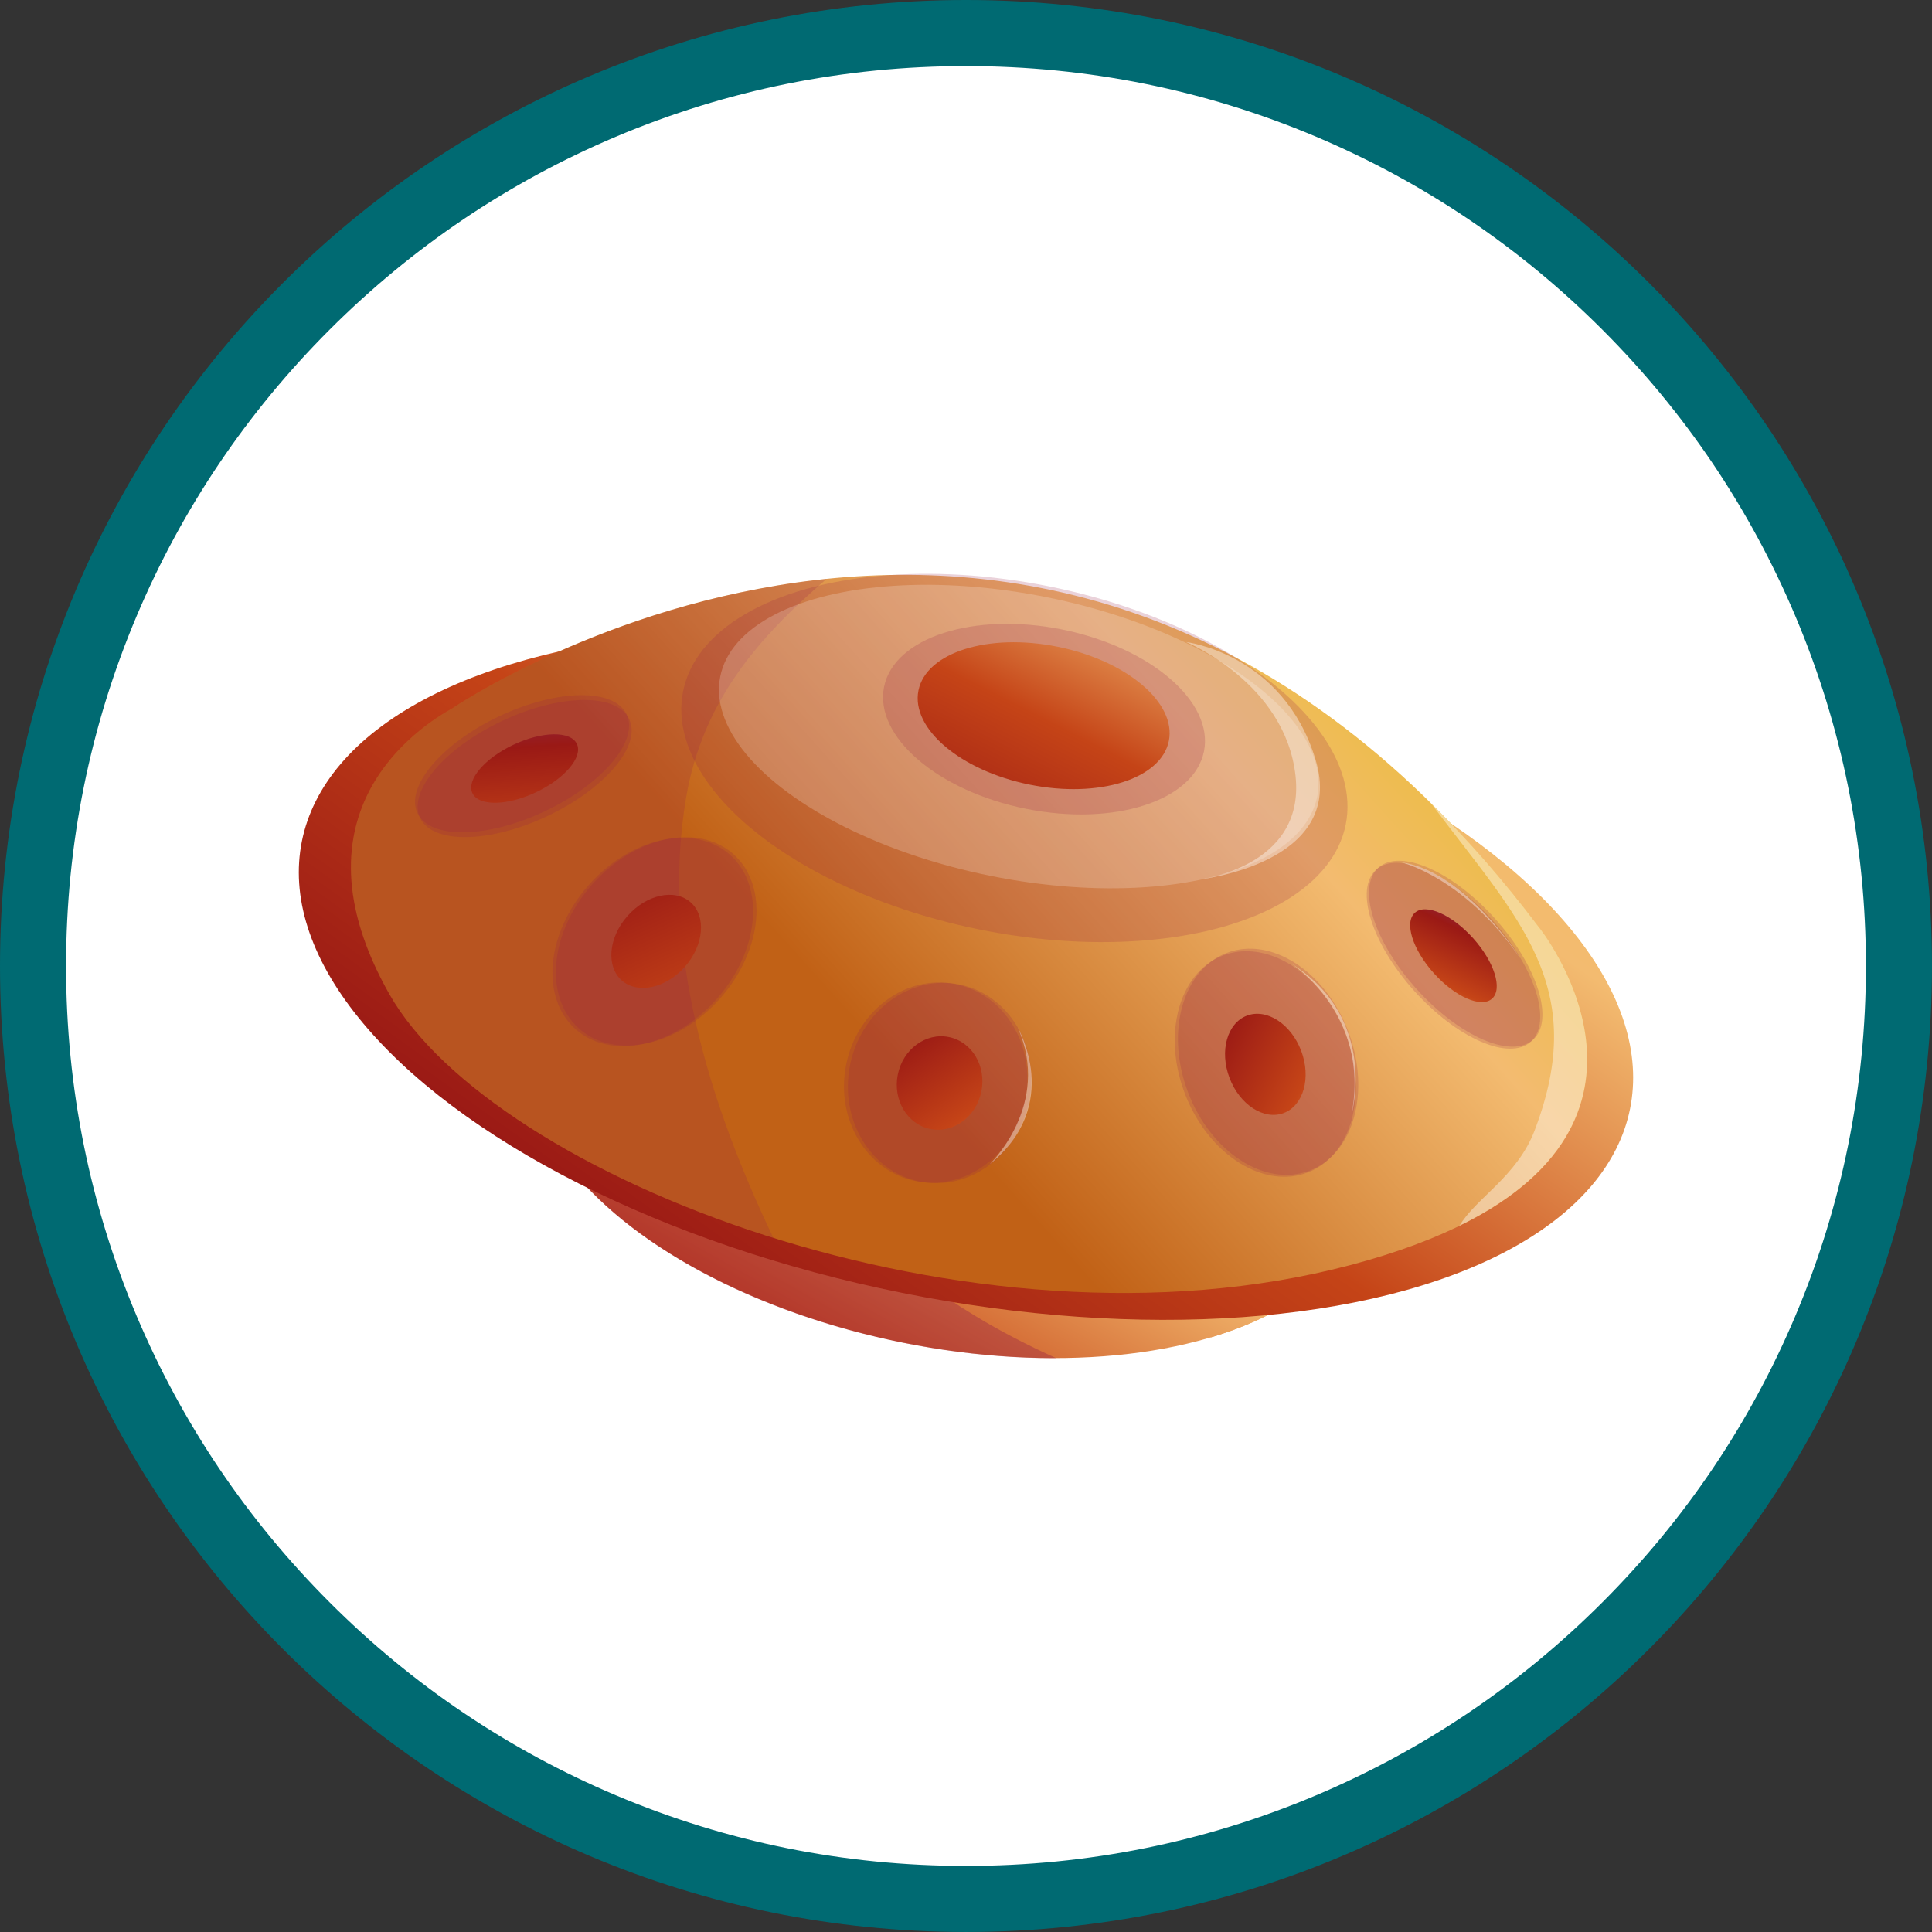 <svg xmlns="http://www.w3.org/2000/svg" xmlns:xlink="http://www.w3.org/1999/xlink" id="Layer_1" viewBox="0 0 1023.23 1023.23"><rect x="0" y="0" width="1023.23" height="1023.23" fill="#333333" stroke="none"/><defs><style>.cls-1{fill:url(#radial-gradient);}.cls-1,.cls-2,.cls-3,.cls-4,.cls-5,.cls-6,.cls-7,.cls-8{isolation:isolate;}.cls-1,.cls-4,.cls-5,.cls-6,.cls-7{opacity:.4;}.cls-9{fill:url(#linear-gradient-8);}.cls-10{fill:url(#linear-gradient-7);}.cls-11{fill:url(#linear-gradient-5);}.cls-12{fill:url(#linear-gradient-6);}.cls-13{fill:url(#linear-gradient-9);}.cls-14{fill:url(#linear-gradient-4);}.cls-15{fill:url(#linear-gradient-3);}.cls-16{fill:url(#linear-gradient-2);}.cls-2{opacity:.39;}.cls-2,.cls-3{fill:#972246;}.cls-3,.cls-8{opacity:.2;}.cls-17{fill:url(#linear-gradient);}.cls-18{fill:#006a72;}.cls-19,.cls-8{fill:#fff;}.cls-20{fill:url(#linear-gradient-10);}.cls-4{fill:url(#radial-gradient-2);}.cls-5{fill:url(#radial-gradient-3);}.cls-6{fill:url(#radial-gradient-5);}.cls-7{fill:url(#radial-gradient-4);}</style><linearGradient id="linear-gradient" x1="577.22" y1="557.93" x2="401.46" y2="16.13" gradientTransform="translate(86.15 64.77) rotate(90) scale(1 -1)" gradientUnits="userSpaceOnUse"><stop offset="0" stop-color="#eebc50"></stop><stop offset=".25" stop-color="#f3bb70"></stop><stop offset=".5" stop-color="#c54417"></stop><stop offset=".75" stop-color="#9a1915"></stop><stop offset="1" stop-color="#7e3f90"></stop></linearGradient><linearGradient id="linear-gradient-2" x1="597.46" y1="551.39" x2="421.7" y2="9.58" gradientTransform="translate(-101.07 897.92) rotate(11.39) scale(1 -1)" xlink:href="#linear-gradient"></linearGradient><linearGradient id="linear-gradient-3" x1="689.07" y1="858.53" x2="350.45" y2="107.1" gradientTransform="translate(16.57 -8.91) rotate(90) scale(1 -1)" xlink:href="#linear-gradient"></linearGradient><linearGradient id="linear-gradient-4" x1="664.61" y1="691.31" x2="485.62" y2="449.44" gradientTransform="translate(-101.07 897.92) rotate(11.39) scale(1 -1)" gradientUnits="userSpaceOnUse"><stop offset="0" stop-color="#eebc50"></stop><stop offset=".21" stop-color="#f3bb70"></stop><stop offset="1" stop-color="#c16116"></stop></linearGradient><radialGradient id="radial-gradient" cx="803.47" cy="524.64" fx="803.47" fy="524.64" r="85.71" gradientTransform="translate(-101.07 897.92) rotate(11.39) scale(1 -1)" gradientUnits="userSpaceOnUse"><stop offset="0" stop-color="#fff"></stop><stop offset="1" stop-color="#fff"></stop></radialGradient><linearGradient id="linear-gradient-5" x1="749.54" y1="710.44" x2="461.11" y2="510.08" gradientTransform="translate(-305.08 301.12) rotate(50.4) scale(1 -1)" xlink:href="#linear-gradient"></linearGradient><linearGradient id="linear-gradient-6" x1="310.31" y1="423.06" x2="258.71" y2="614.96" gradientTransform="translate(-274.23 689.47) rotate(36.63) scale(1 -1)" xlink:href="#linear-gradient"></linearGradient><linearGradient id="linear-gradient-7" x1="476.73" y1="319.52" x2="292.9" y2="574.3" gradientTransform="translate(-248.67 426.07) rotate(60) scale(1 -1)" xlink:href="#linear-gradient"></linearGradient><linearGradient id="linear-gradient-8" x1="757.94" y1="483.52" x2="786.96" y2="598.03" gradientTransform="translate(-139.61 214.93) rotate(53.37) scale(1 -1)" xlink:href="#linear-gradient"></linearGradient><linearGradient id="linear-gradient-9" x1="806.44" y1="438.53" x2="611.33" y2="499.81" gradientTransform="translate(-163.05 632.21) rotate(30) scale(1 -1)" xlink:href="#linear-gradient"></linearGradient><linearGradient id="linear-gradient-10" x1="612.25" y1="348.77" x2="465.52" y2="492.27" gradientTransform="translate(61.44 50.73) rotate(90) scale(1 -1)" xlink:href="#linear-gradient"></linearGradient><radialGradient id="radial-gradient-2" cx="660.9" cy="610.18" fx="660.9" fy="610.18" r="52.88" gradientTransform="translate(0 1026) scale(1 -1)" xlink:href="#radial-gradient"></radialGradient><radialGradient id="radial-gradient-3" cx="-253.99" cy="51.39" fx="-253.99" fy="51.39" r="26.18" gradientTransform="translate(291.54 678.27) rotate(146.39) scale(1 -1)" xlink:href="#radial-gradient"></radialGradient><radialGradient id="radial-gradient-4" cx="729.92" cy="479.53" fx="729.92" fy="479.53" r="30.47" gradientTransform="translate(0 1026) scale(1 -1)" xlink:href="#radial-gradient"></radialGradient><radialGradient id="radial-gradient-5" cx="788.99" cy="560.74" fx="788.99" fy="560.74" r="28.74" gradientTransform="translate(0 1026) scale(1 -1)" xlink:href="#radial-gradient"></radialGradient></defs><path class="cls-19" d="M511.61,1005.73c-66.71,0-131.42-13.06-192.33-38.82-58.84-24.89-111.68-60.52-157.06-105.9-45.38-45.38-81.01-98.23-105.9-157.07-25.76-60.91-38.82-125.61-38.82-192.33s13.06-131.42,38.82-192.33c24.89-58.84,60.52-111.68,105.9-157.06,45.38-45.38,98.23-81.01,157.06-105.9,60.91-25.76,125.61-38.82,192.33-38.82s131.42,13.06,192.33,38.82c58.84,24.89,111.68,60.52,157.06,105.9,45.38,45.38,81.01,98.23,105.9,157.06,25.76,60.91,38.82,125.61,38.82,192.33s-13.06,131.42-38.82,192.33c-24.89,58.84-60.52,111.68-105.9,157.07s-98.23,81.01-157.06,105.9c-60.91,25.76-125.61,38.82-192.33,38.82Z"></path><path class="cls-18" d="M511.61,35c64.36,0,126.77,12.6,185.51,37.44,56.75,24,107.73,58.37,151.51,102.16,43.78,43.78,78.15,94.76,102.16,151.51,24.84,58.74,37.44,121.15,37.44,185.51s-12.6,126.77-37.44,185.51c-24,56.75-58.37,107.73-102.16,151.51-43.78,43.78-94.76,78.15-151.51,102.16-58.74,24.84-121.15,37.44-185.51,37.44s-126.77-12.6-185.51-37.44c-56.75-24-107.73-58.37-151.51-102.16-43.78-43.78-78.15-94.76-102.16-151.51-24.84-58.74-37.44-121.15-37.44-185.51s12.6-126.77,37.44-185.51c24-56.75,58.37-107.73,102.16-151.51s94.76-78.15,151.51-102.16c58.74-24.84,121.15-37.44,185.51-37.44M511.61,0C229.06,0,0,229.06,0,511.61s229.06,511.61,511.61,511.61,511.61-229.06,511.61-511.61S794.17,0,511.61,0h0Z"></path><ellipse class="cls-17" cx="501.4" cy="595.7" rx="117.7" ry="224.14" transform="translate(-181.59 969.58) rotate(-78.61)"></ellipse><path class="cls-16" d="M539.63,665.52c32.11,18.69,66.51,31.92,101.83,42.76,43.34-12.95,73.3-36.68,79.66-68.26,12.85-63.74-75.13-135.22-196.46-159.65-59.04-11.91-115.08-10.43-158.57,1.52,47.41,70.37,99.67,140.66,173.54,183.66v-.02Z"></path><path class="cls-2" d="M516.41,696.89c-79.72-48.35-135.95-124.23-187.46-200.64-25.58,13.53-42.66,32.31-47.29,55.24-12.85,63.74,75.13,135.22,196.46,159.65,28.12,5.68,55.57,8.28,81.3,8.19-14.72-6.64-29.11-14-43.04-22.45h.02Z"></path><ellipse class="cls-15" cx="511.61" cy="516.36" rx="171.73" ry="358.78" transform="translate(-95.62 915.93) rotate(-78.61)"></ellipse><path class="cls-14" d="M239.59,375.1s322.04-219.79,575.43,115.93c0,0,101.59,125.85-99.93,179.01-201.52,53.15-454.36-47.14-508.94-143.67-54.56-96.53,16.37-141.67,33.44-151.27Z"></path><path class="cls-3" d="M363.31,422.84c8.64-51.57,38.77-85.61,74.47-116.23-115.04,11.78-198.19,68.5-198.19,68.5-17.07,9.62-88.02,54.75-33.44,151.27,27.68,48.95,106.35,98.86,203.44,129.23-34.12-71.36-59.62-153.19-46.28-232.76h0Z"></path><path class="cls-1" d="M815,491.04c-18.71-24.8-37.79-46.52-57.1-65.57,46.6,61.9,84.01,96.79,54.88,173.22-9.3,24.43-31.41,36.1-39.77,50.47,121.56-59.51,41.99-158.14,41.99-158.14v.02Z"></path><ellipse class="cls-3" cx="537.25" cy="401.44" rx="92.72" ry="178.99" transform="translate(37.62 848.82) rotate(-78.61)"></ellipse><ellipse class="cls-8" cx="539.54" cy="390.09" rx="75.28" ry="161.25" transform="translate(50.59 841.97) rotate(-78.61)"></ellipse><ellipse class="cls-3" cx="552.93" cy="380.87" rx="48.44" ry="86.42" transform="translate(70.37 847.69) rotate(-78.61)"></ellipse><ellipse class="cls-11" cx="552.74" cy="379.03" rx="37.26" ry="67.64" transform="translate(72.02 846.04) rotate(-78.61)"></ellipse><ellipse class="cls-3" cx="497.63" cy="573.59" rx="53.22" ry="48.37" transform="translate(-162.94 948.14) rotate(-78.61)"></ellipse><ellipse class="cls-3" cx="495.56" cy="573.38" rx="53.22" ry="48.37" transform="translate(-164.39 945.94) rotate(-78.61)"></ellipse><ellipse class="cls-3" cx="277.87" cy="407.04" rx="61.26" ry="27.91" transform="translate(-147 157.27) rotate(-25.23)"></ellipse><ellipse class="cls-3" cx="276.48" cy="404.5" rx="61.26" ry="27.91" transform="translate(-146.04 156.44) rotate(-25.23)"></ellipse><ellipse class="cls-12" cx="277.87" cy="407.04" rx="30.58" ry="13.93" transform="translate(-147 157.27) rotate(-25.23)"></ellipse><ellipse class="cls-3" cx="347.53" cy="498.57" rx="61.69" ry="45.39" transform="translate(-256.29 429.65) rotate(-48.61)"></ellipse><ellipse class="cls-3" cx="345.72" cy="498.89" rx="61.69" ry="45.39" transform="translate(-257.14 428.4) rotate(-48.61)"></ellipse><ellipse class="cls-10" cx="347.53" cy="498.57" rx="27.57" ry="20.29" transform="translate(-256.29 429.65) rotate(-48.61)"></ellipse><ellipse class="cls-3" cx="769.79" cy="506.17" rx="27.91" ry="61.26" transform="translate(-141.02 644.78) rotate(-41.98)"></ellipse><ellipse class="cls-3" cx="770.97" cy="505.11" rx="27.91" ry="61.26" transform="translate(-140 645.3) rotate(-41.98)"></ellipse><ellipse class="cls-9" cx="769.79" cy="506.17" rx="13.93" ry="30.58" transform="translate(-141.02 644.78) rotate(-41.98)"></ellipse><ellipse class="cls-3" cx="670.14" cy="563.52" rx="45.39" ry="61.69" transform="translate(-161.11 288.44) rotate(-21.75)"></ellipse><ellipse class="cls-3" cx="671.62" cy="562.36" rx="45.39" ry="61.69" transform="translate(-155.67 274.42) rotate(-20.75)"></ellipse><ellipse class="cls-13" cx="670.15" cy="563.69" rx="20.29" ry="27.57" transform="translate(-156.24 273.99) rotate(-20.75)"></ellipse><ellipse class="cls-20" cx="497.63" cy="573.59" rx="24.84" ry="22.58" transform="translate(-162.94 948.14) rotate(-78.61)"></ellipse><path class="cls-4" d="M628.06,339.98s52.68,21.57,58.08,70.93c5.42,49.33-52.79,55.16-52.79,55.16,0,0,80.55-7.9,63.33-63.99-17.2-56.1-68.65-62.07-68.65-62.07l.02-.02Z"></path><path class="cls-5" d="M524.03,616.74s33.25-31.69,14.96-72.53c0,0,24.3,40.97-14.96,72.53Z"></path><path class="cls-7" d="M683.68,510.2s42.34,26.63,32.14,79.95c0,0,14.62-50.79-32.14-79.95Z"></path><path class="cls-6" d="M742.15,456.72s33.5,7.85,63.18,51.11c0,0-29.02-46.43-63.18-51.11Z"></path></svg>